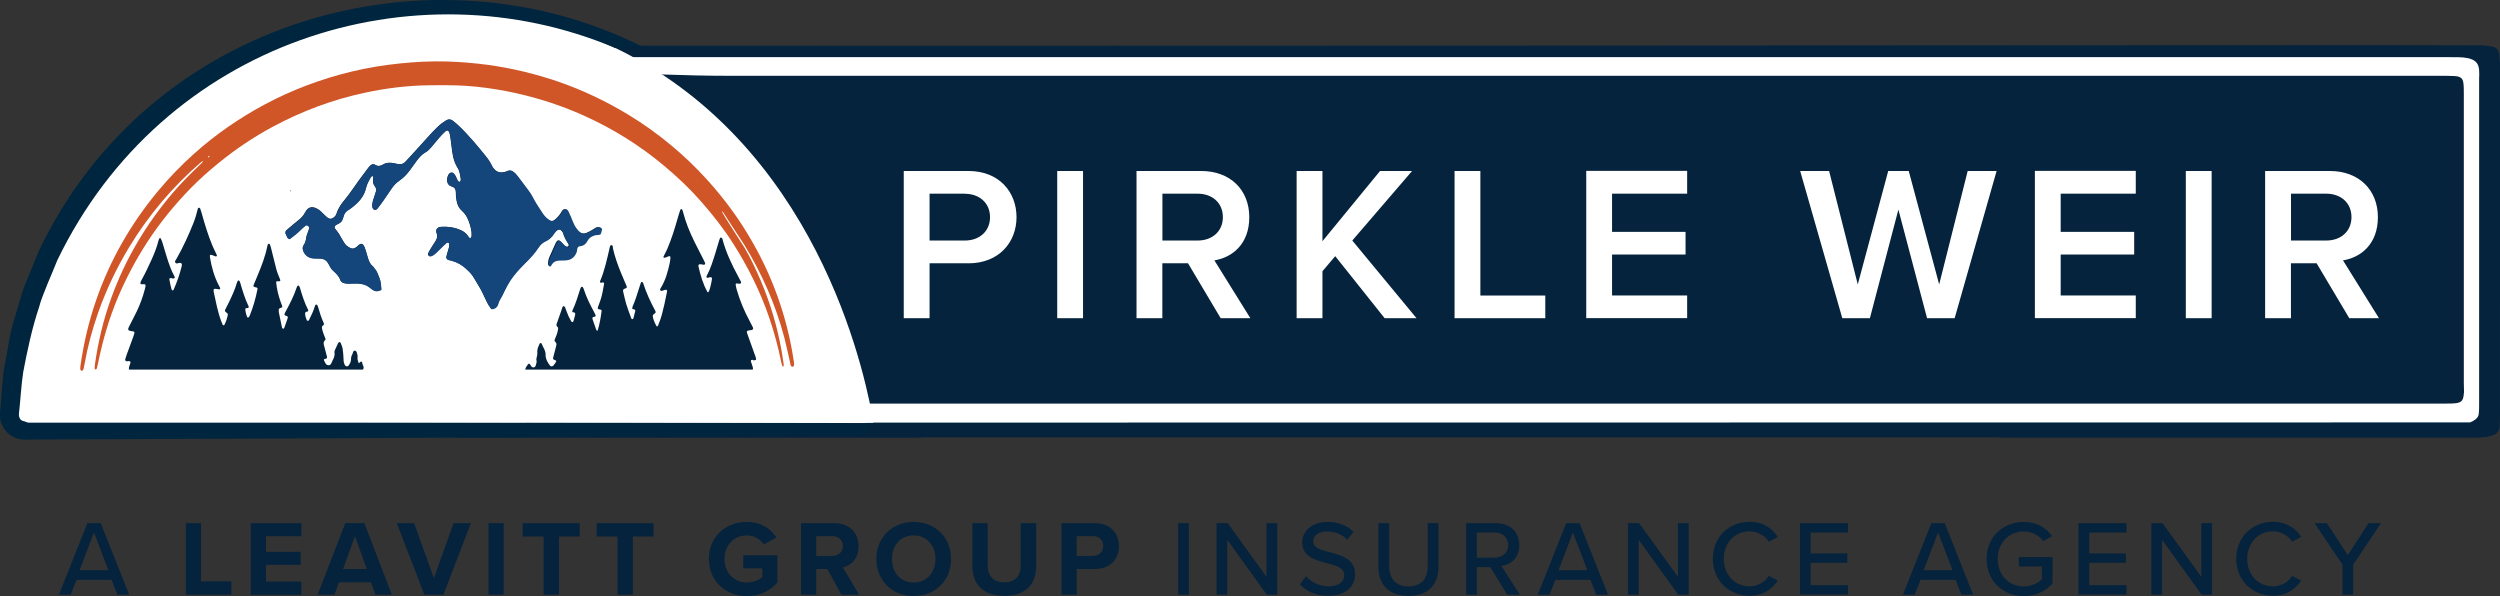 <?xml version="1.0" encoding="UTF-8"?><svg id="Layer_2" xmlns="http://www.w3.org/2000/svg" viewBox="0 0 297.294 70.888"><rect x="0" y="0" width="297.294" height="70.888" fill="#333333" stroke="none"/><defs><style>.cls-1{fill:#00253e;}.cls-2{fill:#05233c;}.cls-3{fill:#fff;}.cls-4{fill:#15467b;}.cls-5{fill:#d05527;}</style></defs><g id="Layer_1-2"><path class="cls-2" d="M13.96,70.715l-.692-1.761h-4.166l-.692,1.761h-1.399l3.38-8.505h1.588l3.38,8.505h-1.399 0ZM11.177,63.31l-1.714,4.496h3.427l-1.714-4.496Z"/><path class="cls-2" d="M22.103,70.715v-8.505h1.808v6.917h3.6v1.588h-5.408 0Z"/><path class="cls-2" d="M29.823,70.715v-8.505h6.021v1.556h-4.213v1.855h4.119v1.556h-4.119v1.981h4.213v1.572h-6.021v-.016Z"/><path class="cls-2" d="M44.648,70.715l-.535-1.462h-3.805l-.535,1.462h-1.997l3.286-8.505h2.264l3.27,8.505h-1.981.031ZM42.211,63.766l-1.415,3.899h2.814l-1.399-3.899Z"/><path class="cls-2" d="M50.465,70.715l-3.286-8.505h2.06l2.358,6.54,2.343-6.54h2.06l-3.27,8.505h-2.264Z"/><path class="cls-2" d="M58.09,70.715v-8.505h1.808v8.505h-1.808Z"/><path class="cls-2" d="M64.646,70.715v-6.917h-2.484v-1.588h6.776v1.588h-2.468v6.917h-1.824 0Z"/><path class="cls-2" d="M73.434,70.715v-6.917h-2.484v-1.588h6.776v1.588h-2.468v6.917h-1.824 0Z"/><path class="cls-2" d="M88.81,62.068c1.761,0,2.861.849,3.522,1.855l-1.509.818c-.393-.597-1.116-1.069-2.012-1.069-1.541,0-2.657,1.179-2.657,2.798s1.116,2.798,2.657,2.798c.77,0,1.462-.314,1.839-.645v-1.038h-2.264v-1.556h4.056v3.254c-.865.975-2.075,1.604-3.616,1.604-2.484,0-4.528-1.729-4.528-4.418s2.044-4.402,4.528-4.402l-.016 0Z"/><path class="cls-2" d="M100.05,70.715l-1.666-3.05h-1.321v3.05h-1.808v-8.505h3.978c1.777,0,2.861,1.163,2.861,2.736s-.943,2.311-1.855,2.531l1.918,3.239h-2.107ZM98.966,63.766h-1.902v2.342h1.902c.723,0,1.273-.456,1.273-1.179s-.55-1.179-1.273-1.179v.016Z"/><path class="cls-2" d="M108.65,62.068c2.578,0,4.449,1.839,4.449,4.402s-1.871,4.402-4.449,4.402-4.433-1.839-4.433-4.402,1.871-4.402,4.433-4.402ZM108.65,63.672c-1.572,0-2.578,1.195-2.578,2.798s1.006,2.798,2.578,2.798,2.594-1.211,2.594-2.798-1.022-2.798-2.594-2.798Z"/><path class="cls-2" d="M115.615,62.21h1.839v5.047c0,1.179.645,1.997,1.981,1.997s1.949-.818,1.949-1.997v-5.047h1.839v5.094c0,2.122-1.211,3.553-3.789,3.553s-3.805-1.446-3.805-3.537v-5.109h-.016Z"/><path class="cls-2" d="M126.227,70.715v-8.505h3.978c1.855,0,2.861,1.242,2.861,2.736s-1.022,2.72-2.861,2.72h-2.17v3.05h-1.808ZM129.953,63.766h-1.918v2.342h1.918c.707,0,1.242-.456,1.242-1.179s-.535-1.179-1.242-1.179v.016Z"/><path class="cls-2" d="M140.109,70.715v-8.505h1.273v8.505h-1.273Z"/><path class="cls-2" d="M150.642,70.715l-4.701-6.524v6.524h-1.273v-8.505h1.321l4.622,6.383v-6.383h1.273v8.505h-1.242Z"/><path class="cls-2" d="M155.327,68.53c.566.645,1.494,1.195,2.673,1.195,1.383,0,1.855-.707,1.855-1.321,0-.896-.975-1.148-2.06-1.431-1.368-.362-2.94-.755-2.94-2.484,0-1.399,1.242-2.421,3.003-2.421,1.321,0,2.343.424,3.097,1.179l-.739.943c-.645-.692-1.541-.99-2.468-.99s-1.588.487-1.588,1.195c0,.77.912,1.006,1.981,1.273,1.383.377,3.003.802,3.003,2.61,0,1.321-.912,2.563-3.207,2.563-1.525,0-2.625-.55-3.349-1.352l.723-.975.016.016Z"/><path class="cls-2" d="M163.911,62.21h1.289v5.141c0,1.446.802,2.39,2.295,2.39s2.28-.928,2.28-2.39v-5.141h1.289v5.157c0,2.122-1.179,3.49-3.569,3.49s-3.584-1.383-3.584-3.474v-5.172h-0Z"/><path class="cls-2" d="M179.239,70.715l-2.028-3.27h-1.588v3.27h-1.273v-8.505h3.584c1.619,0,2.736,1.038,2.736,2.61s-1.038,2.342-2.122,2.484l2.185,3.412h-1.494ZM177.762,63.326h-2.138v2.987h2.138c.912,0,1.588-.597,1.588-1.494s-.66-1.494-1.588-1.494Z"/><path class="cls-2" d="M189.82,70.715l-.692-1.761h-4.166l-.692,1.761h-1.399l3.38-8.505h1.588l3.38,8.505h-1.399 0ZM187.053,63.31l-1.714,4.496h3.427l-1.729-4.496h.016Z"/><path class="cls-2" d="M199.567,70.715l-4.701-6.524v6.524h-1.273v-8.505h1.321l4.622,6.383v-6.383h1.273v8.505h-1.242Z"/><path class="cls-2" d="M203.686,66.455c0-2.61,1.934-4.402,4.355-4.402,1.666,0,2.72.802,3.38,1.792l-1.085.582c-.44-.707-1.289-1.242-2.295-1.242-1.714,0-3.05,1.352-3.05,3.27s1.321,3.27,3.05,3.27c1.006,0,1.855-.519,2.295-1.242l1.085.566c-.676.99-1.714,1.792-3.38,1.792-2.421,0-4.355-1.792-4.355-4.402v.016Z"/><path class="cls-2" d="M214.047,70.715v-8.505h5.707v1.116h-4.433v2.484h4.355v1.116h-4.355v2.657h4.433v1.116h-5.707v.016Z"/><path class="cls-2" d="M233.243,70.715l-.692-1.761h-4.166l-.692,1.761h-1.399l3.38-8.505h1.588l3.38,8.505h-1.399 0ZM230.476,63.31l-1.714,4.496h3.427l-1.714-4.496Z"/><path class="cls-2" d="M240.663,62.068c1.588,0,2.657.723,3.364,1.682l-1.038.597c-.487-.645-1.336-1.148-2.327-1.148-1.777,0-3.097,1.352-3.097,3.27s1.321,3.27,3.097,3.27c.943,0,1.745-.456,2.154-.849v-1.525h-2.736v-1.116h4.009v3.129c-.818.912-1.981,1.509-3.427,1.509-2.437,0-4.418-1.761-4.418-4.418s1.981-4.402,4.418-4.402Z"/><path class="cls-2" d="M247.172,70.715v-8.505h5.707v1.116h-4.433v2.484h4.355v1.116h-4.355v2.657h4.433v1.116h-5.707v.016Z"/><path class="cls-2" d="M261.808,70.715l-4.701-6.524v6.524h-1.273v-8.505h1.321l4.622,6.383v-6.383h1.273v8.505h-1.242Z"/><path class="cls-2" d="M265.928,66.455c0-2.61,1.934-4.402,4.355-4.402,1.666,0,2.72.802,3.38,1.792l-1.085.582c-.44-.707-1.289-1.242-2.295-1.242-1.714,0-3.05,1.352-3.05,3.27s1.321,3.27,3.05,3.27c1.006,0,1.855-.519,2.295-1.242l1.085.566c-.676.99-1.714,1.792-3.38,1.792-2.421,0-4.355-1.792-4.355-4.402v.016Z"/><path class="cls-2" d="M278.568,70.715v-3.553l-3.333-4.952h1.462l2.5,3.805,2.468-3.805h1.478l-3.317,4.952v3.553h-1.273.016Z"/><rect class="cls-3" x="72.854" y="6.313" width="222.609" height="44.02"/><path class="cls-1" d="M103.142,51.403c63.54-.01,127.08-.02,190.62-.03v-1.21H103.122c-.29.06-.49.31-.5.59-.01.31.21.58.52.64v.01Z"/><path class="cls-2" d="M297.264,7.443c-.05-1.13-.046-1.602-.721-1.86-.7-.16-1.26-.19-1.38-.19-1.15-.02-13.86-.04-31.27-.02-124.43.08-204.89.1-206.37,0-.65-.04-1.06,0-1.87.01-.73.02-1.45.12-2.12.35-.73.25-1.17.67-1.19,1.33-.01.33-.02.66-.02.99v41.5c0,.25.01.5,0,.74-.03.74.33,1.3,1.58,1.61.66.16,1.33.15,2.01.15h52.83c.4,0,.8,0,1.2-.05h127.45c.52.04,1.04.04,1.56.04h55.32q.52,0,1.04-.03c.41-.03.604-.09.984-.2.81-.22.947-.68.977-1.39.01-.37.02-.74.02-1.11V7.453l-.03-.01ZM294.812,9.143v38.92c0,.37,0,.75-.04,1.12-.03.4-.31.69-.73.91-.4.21-.85.31-1.33.32-.62.01-1.25.02-1.87.02h-47.17c-.05,0-.11-.02-.16-.02-.68-.04-1.36-.03-2.04-.03H103.403c-.6,0-1.04.01-1.1.02-2.71.05-38.08-.09-41.3.03-.83.03-1.66,0-2.49,0-.36,0-.73-.01-1.08-.07-1.04-.17-1.5-.6-1.57-1.45-.02-.25-.01-.5-.01-.75V9.113c0-.33.01-.67.03-1,.04-.57.45-.92,1.08-1.11.33-.1.7-.16,1.06-.18.67-.03,1.35-.03,2.02-.03h230.47c.62,0,1.25,0,1.87.01.36.01.73.04,1.08.11.88.19,1.27.6,1.34,1.35.03.29.02.58.02.87l-.01.01Z"/><path class="cls-2" d="M145.422,25.813c0-1.68-1.26-2.78-2.99-2.78h-4.2v5.57h4.2c1.73,0,2.99-1.1,2.99-2.78v-.01Z"/><path class="cls-2" d="M279.632,25.813c0-1.68-1.26-2.78-2.99-2.78h-4.2v5.57h4.2c1.73,0,2.99-1.1,2.99-2.78v-.01Z"/><path class="cls-2" d="M292.992,45.553V11.083c0-.42,0-.85-.06-1.27-.08-.52-.36-.73-1.05-.77s-1.38-.03-2.07-.03H86.683c-10.53,0-21.06-1-31.59-1-.58,0-1.17,0-1.75.03-.67.05-.91.26-.98.82-.03.29-.03.59-.03.89v37.49c0,.34,0,.68.05,1.01.07.46.33.67.94.71.69.04,1.38-.97,2.07-.97h234.56c.53,0,1.06.01,1.6-.01,1.13-.04,1.36-.23,1.44-1.16.03-.42.02.15.02-.27l-.02-1ZM115.162,31.303h-4.62v6.54h-3.07v-17.51h7.69c3.67,0,5.72,2.52,5.72,5.49s-2.07,5.49-5.72,5.49v-.01ZM128.792,37.843h-3.07v-17.51h3.07v17.51ZM145.162,37.843l-3.89-6.54h-3.05v6.54h-3.07v-17.51h7.69c3.47,0,5.72,2.26,5.72,5.49s-2.05,4.8-4.15,5.14l4.28,6.88h-3.54.01ZM164.662,37.843l-5.88-7.38-1.52,1.79v5.59h-3.07v-17.51h3.07v8.35l6.85-8.35h3.81l-7.11,8.27,7.64,9.24h-3.79ZM183.762,37.843h-10.79v-17.51h3.07v14.81h7.72v2.7h-0ZM200.632,23.033h-8.93v4.54h8.74v2.7h-8.74v4.86h8.93v2.7h-12v-17.51h12v2.7l0.0.01ZM232.442,37.843h-3.28l-3.41-12.92-3.39,12.92h-3.28l-5.01-17.51h3.44l3.41,13.49,3.62-13.49h2.44l3.62,13.49,3.39-13.49h3.44l-4.99,17.51h-0ZM253.982,23.033h-8.93v4.54h8.74v2.7h-8.74v4.86h8.93v2.7h-12v-17.51h12v2.71ZM263.002,37.843h-3.07v-17.51h3.07v17.51ZM279.373,37.843l-3.89-6.54h-3.05v6.54h-3.07v-17.51h7.69c3.47,0,5.72,2.26,5.72,5.49s-2.05,4.8-4.15,5.14l4.28,6.88h-3.54.01Z"/><path class="cls-2" d="M114.742,23.033h-4.2v5.57h4.2c1.73,0,2.99-1.1,2.99-2.78s-1.26-2.78-2.99-2.78v-.01Z"/><path class="cls-3" d="M52.482.763C31.052.483,17.242,14.893,13.842,18.293c0,0-11.67,12.82-12.72,30.98-.02.41.12.75.12.75.26.68.91,1.16,1.69,1.16,33.53-.3,67.06-.61,100.6-.91.11,0,.23,0,.34-.01-.71-4.22-5.7-31.31-28.98-43.69C64.772,1.193,55.372.803,52.482.763Z"/><path class="cls-1" d="M103.473,50.312c-32.84-.06-65.681-.13-98.521-.199-.53.03-.98.03-1.32.03-.76-.01-.99-.06-1.16-.23-.22-.23-.24-.57-.22-.71.18-1.54.27-3.44.51-4.96.48-2.54,1.06-5.28,1.89-7.73.3-1.29,1.68-4.3,2.16-5.56C19.379,4.924,49.214-4.422,73.18,5.716c.773-.105,2.516-.153,3.233-.146C51.537-6.992,17.871,1.936,4.593,29.893l-1.58,3.88c-.47,1.14-.88,2.79-1.25,3.99-.66,1.92-.86,4.14-1.3,6.13-.16,1.22-.27,2.91-.37,4.16-.06.8-.25,1.82.19,2.56.45.99,1.53,1.68,2.63,1.67l2.05-.02c21.57-.08,37.78-.16,48.82-.22,23.26-.13,43.52-.29,47.59-.32.06,0,1.6-.01,1.66-.01h.01c.15-.25.32-.58.47-.96,0,0,.05-.127.113-.316-.052-.039-.103-.081-.153-.124Z"/><path class="cls-2" d="M34.482,22.683v.06h.04c.03-.02.06-.05.08-.07,0,0,0-.03-.01-.04-.03.02-.07.03-.09.06l-.02-.01Z"/><path class="cls-2" d="M15.342,43.953h27.82c.024-.055.048-.109.076-.164.002-.029.005-.058.005-.086-.01-.15-.08-.26-.13-.39-.03-.09-.04-.42-.23-.29-.07.05-.13.11-.22.18-.08-.23-.16-.42-.15-.64.01-.11.03-.22,0-.32-.06-.2-.07-.5-.28-.54-.27-.05-.25.29-.35.46-.1.17-.14.35-.14.55,0,.26-.11.5-.26.72-.13.19-.38.17-.48-.03-.11-.21-.15-.44-.15-.68-.01-.42-.05-.85-.11-1.27-.04-.23-.15-.45-.23-.67-.03-.06-.08-.12-.15-.1-.06.02-.13.06-.15.11-.13.27-.26.54-.38.82-.04.1-.08.21-.06.31.07.36-.08.67-.24.98-.11.22-.16.55-.49.53-.3-.02-.38-.33-.5-.55-.07-.13,0-.2.14-.21.17-.02.24-.1.2-.26-.11-.42-.23-.83-.33-1.25-.06-.25-.15-.5.11-.71.09-.07.03-.2-.01-.3-.15-.36-.29-.72-.36-1.1-.02-.13-.04-.26.11-.34.15-.08.14-.2.08-.33-.27-.59-.47-1.2-.64-1.82-.02-.08-.05-.17-.09-.24-.03-.05-.1-.11-.14-.11-.05,0-.13.06-.14.11-.17.6-.44,1.16-.72,1.72-.03.06-.09.12-.14.12-.04,0-.12-.05-.14-.1-.1-.23-.18-.48-.19-.74-.01-.14.04-.25.21-.26.15-.01.2-.1.14-.22-.42-.84-.7-1.71-.96-2.6-.02-.06-.04-.12-.07-.18-.03-.06-.07-.12-.15-.1-.04.01-.08.04-.1.07-.03.05-.06.11-.08.17-.32.97-.78,1.87-1.26,2.76-.06.1-.11.19-.15.29-.07.16-.05.25.13.29.2.05.28.12.21.31-.12.36-.25.73-.38,1.09-.03.08-.08.17-.18.14-.05-.01-.1-.09-.11-.14-.13-.61-.26-1.22-.38-1.83-.01-.09-.01-.18-.01-.26.01-.11.06-.18.19-.22.27-.09.27-.11.19-.34-.05-.14-.11-.28-.16-.42-.26-.73-.44-1.48-.52-2.25-.01-.17.02-.19.24-.17.23.02.3-.04.22-.23-.17-.42-.35-.83-.46-1.27-.21-.85-.42-1.71-.64-2.56-.03-.12-.08-.24-.13-.36-.02-.03-.08-.05-.11-.05-.04,0-.08.04-.1.07-.04.07-.06.16-.08.24-.24,1.21-.69,2.35-1.16,3.48-.16.38-.32.75-.47,1.13-.06.14.01.21.19.25.29.06.31.07.26.31-.21,1.05-.51,2.08-.91,3.08-.03.06-.06.12-.1.17-.02.03-.08.05-.11.05-.04,0-.09-.04-.1-.07-.11-.26-.17-.53-.21-.81-.03-.2.04-.27.25-.25.13.01.19-.1.13-.22-.43-.89-.71-1.84-.99-2.79-.02-.08-.06-.16-.11-.23-.04-.05-.12-.06-.17,0-.05.07-.09.15-.11.23-.25.85-.62,1.65-1.01,2.44-.12.23-.24.46-.35.69-.11.24-.11.25.15.45.08.06.15.12.13.21-.08.43-.21.83-.41,1.22-.04.08-.17.06-.21-.02-.06-.14-.12-.28-.17-.42-.42-1.12-.63-2.28-.88-3.43-.09-.41,0-.47.45-.38.06.01.13.03.19.03.09.01.15-.09.11-.18-.05-.1-.1-.2-.15-.29-.55-1.04-.86-2.15-1.05-3.3-.06-.35.01-.4.33-.28.1.03.2.08.3.12.04.02.1.02.13,0,.07-.04.07-.11.04-.17-.17-.37-.36-.73-.52-1.11-.53-1.27-.92-2.59-1.29-3.91-.05-.16-.1-.33-.16-.49-.02-.06-.08-.1-.15-.1s-.12.06-.13.12c-.14.58-.31,1.16-.53,1.72-.58,1.44-1.22,2.85-1.99,4.2-.08.16-.29.33-.13.52.13.15.33,0,.5,0,.19,0,.27.08.25.28-.01.05-.01.09-.02.13-.24.96-.56,1.89-.97,2.8-.02.03-.08.07-.1.07-.05-.03-.12-.07-.13-.12-.08-.31-.16-.62-.22-.94-.09-.44-.08-.45.4-.37.07.01.14.01.17-.05.02-.05.03-.13,0-.18-.4-.72-.66-1.49-.91-2.27-.19-.59-.36-1.19-.54-1.79-.05-.16-.12-.32-.2-.47-.03-.07-.13-.05-.16.01-.06.12-.1.24-.13.36-.18.71-.45,1.39-.75,2.06-.38.84-.77,1.68-1.22,2.49-.06.11-.12.23-.15.35-.02.09.04.17.14.18.06.01.12-.01.19-.01.27,0,.31.04.27.29-.02.13-.06.26-.09.38-.23.88-.54,1.72-.93,2.54-.31.64-.64,1.26-.96,1.9-.14.28-.08.4.22.46.1.02.21.03.32.05.1.02.15.1.13.19-.03.13-.07.25-.11.37-.26.73-.53,1.45-.8,2.18-.07.18-.13.36-.18.55-.04.15.04.26.2.26.07,0,.13-.02.2-.02.2,0,.25.06.21.22-.05.16-.11.32-.16.49-.03.13-.03.23,0,.3Z"/><path class="cls-2" d="M89.853,42.443c-.12-.36-.26-.73-.39-1.09-.21-.59-.42-1.17-.63-1.76-.06-.17,0-.26.16-.29.13-.02.26-.03.39-.06.16-.03.22-.16.16-.29-.11-.23-.23-.46-.35-.69-.68-1.24-1.21-2.52-1.6-3.87-.05-.18-.08-.37-.11-.56-.01-.07.05-.13.12-.13.1,0,.21.04.32.04.16.01.25-.1.19-.24-.1-.21-.22-.42-.33-.63-.75-1.38-1.42-2.8-1.84-4.32-.01-.06-.02-.13-.05-.18-.03-.05-.08-.1-.13-.12-.07-.03-.12.03-.15.09-.03.08-.07.16-.09.24-.15.51-.3,1.03-.46,1.54-.29.9-.55,1.81-1.01,2.65-.04.07-.08.16-.01.23.08.06.17.02.25,0,.05-.01.09-.04.13-.04.17-.03.27.05.24.21-.04.28-.09.55-.16.82-.07.26-.12.54-.27.76-.06-.02-.1-.01-.1-.02-.54-.96-.84-2.01-1.08-3.08-.03-.18.09-.26.29-.23.11.01.21.05.32.06.16.02.24-.09.17-.25-.04-.1-.09-.19-.14-.29-.38-.75-.77-1.5-1.14-2.25-.55-1.12-1.02-2.28-1.33-3.49-.03-.09-.05-.17-.08-.25-.01-.03-.05-.07-.09-.08-.07-.03-.13.02-.15.08-.11.32-.22.65-.31.98-.35,1.24-.73,2.47-1.24,3.66-.13.3-.29.58-.43.87-.03.06-.05.13.01.17.05.02.13.02.18,0,.15-.05.28-.12.43-.17.1-.03.18.03.18.13-.01.22-.02.43-.07.64-.23,1.05-.5,2.09-1.08,3.02-.06.09-.13.19-.03.29.09.09.21.03.31,0,.09-.02.17-.06.25-.08.16-.04.25.04.22.21-.09.49-.19.97-.3,1.45-.19.82-.37,1.64-.7,2.41-.04.11-.05.26-.21.3-.24-.35-.46-.91-.49-1.23-.01-.12.05-.19.15-.26.24-.18.24-.2.14-.4-.56-1.05-1.06-2.12-1.42-3.25-.02-.04-.03-.08-.06-.11-.02-.03-.07-.06-.1-.06-.04,0-.1.03-.11.06-.08.22-.15.45-.22.67-.23.74-.46,1.48-.77,2.19-.04.08-.05.17-.04.25.02.1.14.08.22.1.1.02.15.1.13.19-.07.29-.14.58-.22.87-.01.04-.05.08-.09.09-.08.02-.14-.02-.16-.08-.21-.56-.42-1.13-.6-1.7-.15-.49-.25-1-.37-1.5-.04-.16.01-.28.2-.34.27-.09.28-.13.19-.35-.21-.5-.43-.99-.63-1.49-.39-.95-.74-1.92-.97-2.93-.03-.16.03-.4-.21-.4-.16,0-.15.23-.2.37-.01.02-.01.04-.01.06-.3,1.29-.58,2.59-1.1,3.83-.02.02-.02.04-.02.06-.01.11.04.15.15.15.1,0,.21-.1.3,0,.07.09.02.21,0,.31-.05.27-.09.55-.15.82-.12.61-.32,1.2-.55,1.78-.06.15,0,.22.18.26.26.06.28.06.25.25-.1.76-.23,1.52-.46,2.26,0,.01-.03.02-.07.03-.04-.05-.09-.09-.11-.14-.14-.41-.28-.81-.42-1.22-.06-.19-.02-.29.2-.3.14-.01.19-.11.14-.23-.04-.1-.09-.2-.14-.29-.48-.89-.94-1.79-1.25-2.76-.02-.08-.07-.16-.11-.23-.04-.07-.18-.08-.22-.01-.03.05-.06.11-.08.17-.28.87-.54,1.76-.94,2.6-.02.03-.02.08-.02.12.01.03.04.09.07.09.36,0,.3.22.24.44-.05.19-.1.37-.15.56-.02.08-.06.17-.16.17-.05-.01-.11-.07-.14-.12-.22-.37-.4-.76-.54-1.17-.06-.16-.11-.32-.18-.48-.03-.05-.09-.11-.14-.12-.1-.03-.15.06-.18.14-.05.12-.08.25-.12.37-.16.47-.32.94-.49,1.4-.08.2-.18.38.05.57.1.08.06.24.03.37-.07.36-.19.71-.35,1.04-.05.12-.09.25.04.35.17.13.15.3.11.47-.12.48-.25.95-.37,1.43-.03.13.03.19.15.24.27.1.27.12.14.33-.07.11-.15.22-.23.32-.13.16-.34.17-.45.01-.27-.37-.52-.78-.5-1.23.02-.53-.31-.92-.48-1.37-.03-.08-.2-.07-.23,0-.14.32-.3.63-.28.98.02.2.01.38-.05.57-.06.16-.08.33-.04.5.04.17-.04.33-.08.5-.03.13-.09.25-.24.28-.16.04-.25-.05-.33-.16-.04-.07-.08-.15-.14-.21-.07-.09-.16-.08-.22,0-.07.1-.13.19-.21.3-.07.09-.08.19-.12.3-.007.013-.006.027-.007.04h27.057c.04-.07.04-.17,0-.31-.06-.22-.15-.44-.22-.67-.02-.09.02-.17.13-.18.04-.01.13,0,.13,0v.05c.38,0,.42-.04.3-.4Z"/><path class="cls-2" d="M67.612,29.033c-.28-.42-.54-.84-.66-1.33,0-.04-.04-.07-.06-.11-.25-.4-.55-.42-.85-.06-.07.08-.13.16-.19.25-.25.4-.57.71-1.02.9-.36.16-.62.43-.83.75-.45.68-1.01,1.27-1.59,1.85-.47.46-.93.96-1.34,1.47-.57.71-.96,1.52-1.35,2.33-.13.26-.31.51-.42.78-.09.21-.09.41-.26.6-.15.17-.41.28-.64.26-.22-.3-.42-.61-.57-.95-.31-.65-.58-1.28-.97-1.89-.23-.36-.43-.75-.67-1.1-.23-.33-.52-.61-.82-.88-.47-.43-1.02-.73-1.64-.91-.14-.04-.29-.06-.43-.11-.18-.06-.27-.2-.22-.39.06-.26.14-.52.22-.78.07-.22.13-.44.11-.67,0-.08-.02-.17-.11-.21-.09-.04-.17,0-.23.05-.13.11-.25.22-.37.34-.29.28-.57.56-.85.83-.17.16-.35.3-.57.38-.1.04-.21.05-.3-.04-.09-.08-.11-.19-.07-.28.09-.19.19-.37.3-.54.2-.32.4-.63.6-.95.17-.28.23-.55.11-.88-.16-.43.06-.74.52-.77.86-.05,1.69.07,2.46.45.33.16.59.4.78.71.06.09.12.2.24.17.15-.04.14-.19.15-.31.03-.42-.07-.83-.18-1.22-.18-.64-.45-1.25-.97-1.71-.36-.32-.55-.72-.63-1.19-.06-.33-.1-.65-.09-.99,0-.35-.12-.6-.48-.71-.08-.02-.17-.05-.23-.1-.08-.06-.17-.13-.22-.22-.19-.32-.12-.88.12-1.18.17-.21.42-.21.6,0s.26.47.38.71c.06.11.11.23.26.24.1,0,.18-.16.15-.36-.07-.45-.12-.92-.37-1.31-.54-.84-.63-1.78-.74-2.73-.04-.37-.09-.74-.15-1.11-.02-.12-.05-.24-.1-.36-.09-.26-.28-.32-.48-.13-.25.22-.48.47-.7.72-.36.41-.69.83-1.05,1.24-.18.21-.37.4-.62.53-.44.24-.74.61-1.03.99-.27.37-.54.74-.81,1.11-.34.48-.74.9-1.23,1.24-.35.24-.65.53-.89.88-.41.58-.8,1.17-1.2,1.75-.17.24-.35.47-.53.7-.09.12-.23.21-.39.14-.15-.06-.2-.2-.22-.35-.03-.27.02-.54.1-.79.1-.32.2-.63.31-.95.08-.23.07-.46-.09-.65-.22-.28-.29-.59-.21-.93.01-.06.01-.12,0-.19,0-.06-.03-.12-.1-.13-.04,0-.09.01-.11.04-.07.08-.13.16-.18.25-.21.36-.39.74-.48,1.14-.26,1.1-1.02,1.83-1.9,2.47-.03.02-.07.05-.11.07-.36.18-.58.47-.67.86-.02.08-.05.16-.08.24-.08.27-.25.46-.52.59-.57.26-.59.39-.18.86.18.21.31.44.44.68.15.27.31.54.48.8.12.2.3.34.5.46.38.23.63.21.98-.07.03-.03.06-.06.09-.09.34-.35.61-.35.82.21.13.35.22.71.33,1.07.12.42.25.83.62,1.13.1.07.16.19.23.3.27.26.44.78.57,1.12.16.42.18.81.22,1.25,0,.04,0,.09-.02.12s-.06.05-.1.06c-.17.06-.34.12-.52.1-.33-.03-.57-.29-.84-.49-.59-.42-1.29-.43-1.99-.41-.42.02-1.23.07-1.4-.41-.17-.47-.51-.8-.87-1.12-.17-.15-.3-.35-.4-.55-.07-.13-.13-.26-.21-.38-.2-.32-.5-.5-.89-.51-.27,0-.55,0-.82-.02-.5-.03-.88-.27-1.13-.7-.17-.29-.22-.59-.02-.88.18-.27.25-.56.29-.87.03-.24.14-.47.22-.71.05-.16.13-.31.12-.48,0-.11-.05-.2-.15-.26-.1-.06-.21-.05-.3.02-.13.1-.26.21-.38.32-.27.27-.56.53-.85.77-.17.14-.35.28-.53.41-.1.07-.13.09-.24.02-.07-.04-.12-.1-.16-.17-.03-.06-.04-.12-.07-.18s-.06-.12-.09-.18c-.07-.15-.06-.3.06-.42.1-.09.19-.18.29-.26.39-.32.76-.65,1.16-.96.32-.25.59-.54.77-.89.43-.85,1.03-.76,1.66-.34.22.15.4.36.6.55.14.13.27.27.42.38.26.19.5.17.75-.03.16-.12.26-.27.32-.45.2-.65.59-1.19,1.02-1.7.59-.71,1.08-1.48,1.62-2.22.37-.5.74-1,1.12-1.5.07-.1.16-.19.25-.28.16-.16.36-.24.57-.1.33.21.64.16.95-.03.41-.25.85-.25,1.29-.15,1.14.26,1.16.03,1.71-.55.58-.6,1.12-1.24,1.69-1.85.62-.68,1.22-1.38,1.89-2.01.28-.26.59-.47.91-.68.26-.16.52-.17.77.02.2.15.39.31.58.48.7.63,1.32,1.34,1.94,2.04.48.55.94,1.12,1.4,1.68.28.34.53.7.71,1.1.04.08.08.15.12.22.38.59.9.77,1.58.55.08-.03.16-.06.23-.09.24-.11.46-.05.65.1.24.18.42.41.59.64.4.53.79,1.07,1.2,1.6.38.5.62,1.08.96,1.61.25.38.48.78.75,1.15.2.29.45.55.76.74.26.17.45.16.7-.04.3-.24.54-.52.74-.84.11-.17.19-.4.44-.41.29,0,.37.25.46.45.15.32.28.65.41.97.13.33.29.64.51.92.1.13.22.26.34.36.25.2.52.25.83.13.42-.16.78-.4,1.16-.64.18-.11.42-.06.59.05.02.01.04.03.05.05.01.03,0,.05,0,.08-.04.21-.09.41-.2.59-.19.03-.38.04-.57.07-.13.01-.26.08-.37.13-.25.11-.46.3-.58.54-.18.36-.45.59-.87.63-.22.02-.34.14-.36.36-.01.1-.02.21-.05.3-.18.53-.53.9-1.11.99-.25.04-.5.04-.76.04-.5,0-.92.1-1.16.59-.03.07-.1.15-.2.11-.09-.04-.09-.13-.1-.21,0-.27.04-.54.15-.79.24-.55.49-1.1.74-1.65.04-.09.1-.18.16-.26.1-.13.26-.15.39-.03.14.13.26.27.39.41.12.12.24.24.41.27.05,0,.13-.01.17-.05s.04-.11.04-.17c0-.04-.02-.08-.05-.11l.04.03Z"/><path class="cls-5" d="M24.062,19.183c-.05.04-.11.07-.16.11-3.38,2.91-6.2,6.26-8.5,10.03-1.53,2.52-2.79,5.17-3.76,7.94-.68,1.96-1.22,3.95-1.58,5.99-.04.21-.09.42-.13.63-.03.11-.09.2-.21.21-.1.01-.19-.13-.18-.3,0-.11.01-.21.03-.32.38-2.65.98-5.24,1.86-7.77,1.65-4.78,4.13-9.1,7.38-13.01,1.31-1.57,2.73-3.04,4.25-4.4,2.56-2.29,5.36-4.23,8.4-5.86,3.28-1.75,6.73-3.05,10.35-3.92,1.9-.46,3.83-.77,5.77-.97,1.86-.19,3.72-.29,5.59-.23,1.65.05,3.29.19,4.92.41,2.83.4,5.6,1.06,8.3,1.99,2.93,1.01,5.71,2.34,8.35,3.94,1.79,1.09,3.5,2.31,5.1,3.65,1.49,1.24,2.89,2.58,4.19,4.01,1.11,1.22,2.15,2.5,3.11,3.83.84,1.16,1.6,2.37,2.31,3.6,1.37,2.37,2.47,4.84,3.33,7.43.73,2.21,1.27,4.47,1.61,6.77.03.19.07.38.01.57-.02.05-.09.08-.15.1-.03.01-.09-.01-.12-.04-.15-.12-.15-.3-.18-.47-.23-1.01-.44-2.02-.7-3.02-1.03-3.87-2.63-7.52-4.73-10.95-.04-.07-2.53-3.89-2.58-3.96,0-.01-.04,0-.09-.02.02.21,2.57,4.1,2.66,4.26.75,1.27,1.37,2.6,1.95,3.95,1.15,2.71,1.98,5.51,2.49,8.41.08.47.15.93.22,1.4.02.11.02.21.02.32,0,.03-.04.09-.06.1-.03,0-.09-.03-.1-.06-.05-.14-.09-.29-.12-.43-.37-1.84-.86-3.64-1.47-5.42-1.06-3.07-2.5-5.96-4.25-8.71-1.13-1.77-2.43-3.43-3.82-5.01-1.35-1.54-2.83-2.94-4.4-4.25-2.91-2.44-6.1-4.42-9.57-5.98-2.6-1.17-5.31-2.05-8.1-2.67-1.52-.34-3.06-.58-4.61-.75-1.57-.17-3.15-.19-4.74-.18-.33,0-.66,0-.99.01-2.53.03-5.03.34-7.51.87-3.87.82-7.53,2.19-11,4.05-2.32,1.24-4.48,2.71-6.51,4.36-1.13.92-2.22,1.89-3.24,2.93-1.93,1.98-3.67,4.1-5.18,6.42-1.36,2.09-2.52,4.29-3.49,6.57-1.07,2.53-1.83,5.16-2.37,7.84-.04.21-.09.42-.15.63-.01.05-.08.11-.13.12-.12.01-.13-.1-.13-.18,0-.13.02-.26.03-.38.38-2.71,1.01-5.37,1.95-7.95.83-2.29,1.86-4.5,3.11-6.61,1.23-2.09,2.64-4.06,4.23-5.91.98-1.14,2.03-2.2,3.12-3.23.16-.15.3-.3.45-.45-.03-.02-.05-.04-.08-.06l0.0.02ZM24.912,18.583s-.02-.04-.02-.06c-.05.03-.11.05-.15.09-.02.02,0,.06,0,.1.02,0,.04,0,.06-.01.04-.04.09-.07.12-.11l-.01-.01Z"/><path class="cls-4" d="M71.532,27.133c-.18-.11-.41-.16-.59-.05-.38.24-.74.47-1.16.64-.31.12-.59.07-.83-.13-.13-.1-.24-.23-.34-.36-.22-.28-.38-.6-.51-.93-.13-.33-.26-.66-.41-.97-.09-.2-.18-.46-.46-.45-.25,0-.33.24-.44.41-.2.32-.44.61-.74.85-.24.19-.43.2-.7.04-.31-.19-.55-.45-.76-.74-.26-.38-.5-.77-.75-1.15-.34-.52-.57-1.11-.96-1.61-.41-.53-.8-1.07-1.2-1.6-.18-.24-.36-.46-.6-.64-.2-.15-.41-.21-.65-.1-.08.03-.15.07-.24.09-.68.22-1.21.04-1.58-.55-.04-.07-.08-.14-.12-.22-.19-.4-.44-.76-.72-1.1-.46-.57-.92-1.14-1.4-1.69-.62-.7-1.25-1.41-1.95-2.05-.19-.17-.38-.33-.58-.48-.25-.19-.51-.18-.77-.02-.32.2-.63.42-.91.68-.67.63-1.27,1.33-1.89,2.01-.57.62-1.11,1.25-1.69,1.86-.56.58-.57.81-1.71.55-.44-.1-.89-.1-1.29.15-.31.19-.62.24-.95.03-.21-.13-.41-.06-.57.1-.09.09-.17.18-.25.28-.38.5-.75,1-1.12,1.51-.54.74-1.03,1.52-1.62,2.23-.43.52-.82,1.05-1.02,1.71-.05.18-.16.34-.32.46-.26.2-.49.22-.76.03-.15-.11-.28-.25-.42-.38-.2-.18-.38-.4-.6-.55-.64-.43-1.24-.52-1.67.34-.18.36-.44.65-.77.9-.4.31-.78.64-1.17.96-.1.08-.2.17-.29.26-.13.12-.13.27-.06.42.03.06.06.12.09.18.02.06.04.12.07.18.04.07.09.13.16.17.11.07.15.05.24-.02.18-.13.36-.27.53-.41.3-.24.58-.5.85-.77.12-.11.25-.23.38-.33.09-.06.19-.08.3-.02.1.06.14.15.15.26.01.17-.06.32-.12.48-.08.23-.19.47-.22.71-.04.32-.11.61-.29.87-.2.29-.15.59.02.88.25.43.63.66,1.13.7.27.02.55,0,.83.02.39.01.69.19.89.51.08.12.15.25.21.38.11.21.23.4.41.55.36.32.71.65.87,1.12.17.49.97.43,1.4.41.7-.03,1.4-.02,1.99.41.27.19.51.45.84.49.18.02.35-.04.52-.1.04-.01.08-.03.1-.06.02-.04.02-.08.02-.13-.04-.44-.06-.84-.22-1.26-.13-.34-.3-.86-.57-1.12-.07-.1-.13-.22-.23-.3-.37-.29-.5-.71-.62-1.13-.1-.36-.2-.72-.33-1.07-.21-.56-.49-.56-.82-.21-.03.03-.06.06-.09.09-.35.29-.59.31-.98.07-.2-.12-.38-.27-.51-.46-.17-.26-.33-.53-.48-.8-.13-.24-.26-.47-.44-.68-.41-.47-.39-.6.18-.86.27-.13.44-.31.52-.59.02-.08.06-.16.08-.24.09-.39.31-.67.67-.86.04-.02.07-.04.11-.07.88-.64,1.64-1.37,1.9-2.48.09-.4.28-.78.48-1.15.05-.09.12-.17.18-.25.02-.03.08-.04.11-.04.07,0,.1.07.1.13v.19c-.08.35-.01.65.21.93.15.19.16.42.09.65-.11.31-.21.63-.31.95-.08.26-.13.52-.1.8.02.15.07.29.22.35.16.06.29-.02.39-.14.18-.23.36-.46.53-.7.4-.58.8-1.17,1.2-1.75.24-.34.54-.64.89-.88.49-.34.89-.76,1.24-1.24.27-.37.53-.75.81-1.12.29-.39.6-.75,1.03-.99.24-.13.44-.33.62-.53.35-.41.69-.84,1.05-1.25.22-.25.45-.49.7-.72.21-.19.39-.13.48.13.04.12.08.24.1.36.05.37.1.74.15,1.11.11.95.21,1.89.74,2.74.25.39.3.86.37,1.31.03.2-.04.37-.15.36-.15,0-.21-.13-.26-.24-.12-.24-.2-.5-.38-.71s-.43-.2-.6,0c-.24.29-.31.86-.12,1.18.05.09.13.16.22.22.07.05.15.07.23.1.36.11.49.37.48.71,0,.33.04.66.1.99.08.46.27.87.63,1.19.53.46.79,1.07.97,1.71.11.4.21.8.18,1.22,0,.12,0,.27-.15.31-.12.03-.18-.08-.24-.17-.2-.31-.46-.54-.79-.71-.78-.38-1.61-.51-2.47-.45-.47.03-.68.34-.52.77.12.33.06.61-.11.89-.2.32-.4.63-.6.95-.11.18-.21.36-.3.55-.04.1-.02.2.07.29s.19.07.3.04c.22-.08.41-.22.57-.38.29-.28.57-.56.85-.83.12-.12.24-.23.37-.34.06-.06.14-.09.23-.05.09.04.11.12.11.21.02.23-.04.45-.11.67-.08.26-.16.51-.22.78-.04.19.04.33.22.39.14.05.29.07.43.11.62.17,1.17.48,1.65.91.3.27.59.55.82.88.24.35.45.74.67,1.1.39.62.66,1.24.97,1.9.16.33.35.65.58.95.23.02.49-.09.64-.26.16-.18.17-.39.26-.6.11-.27.3-.52.42-.78.39-.81.78-1.62,1.35-2.33.41-.52.87-1.02,1.34-1.48.59-.57,1.14-1.17,1.59-1.85.21-.32.47-.59.83-.75.44-.19.77-.51,1.02-.9.06-.09.12-.17.19-.25.31-.36.6-.34.86.06.02.03.05.07.06.11.12.49.38.92.66,1.34.02.03.05.08.05.11,0,.06,0,.13-.04.17-.04.04-.12.06-.17.05-.17-.03-.3-.15-.41-.27-.13-.14-.25-.28-.39-.41-.13-.12-.29-.1-.39.03-.06.08-.12.17-.16.27-.25.55-.5,1.1-.74,1.65-.11.25-.15.52-.15.79,0,.08,0,.17.1.21s.16-.04.2-.11c.24-.49.66-.6,1.16-.59.25,0,.51,0,.76-.04.58-.1.92-.47,1.11-1,.03-.1.04-.2.05-.31.02-.22.14-.34.36-.36.42-.04.69-.27.87-.63.12-.24.33-.43.58-.54.12-.05.25-.12.37-.13.19-.02.38-.03.57-.07.11-.18.16-.38.2-.59v-.08c0-.02-.03-.03-.05-.05l-.01-.05Z"/><path class="cls-3" d="M3.472,50.263h17.66c90.88-.01,181.76-.02,272.63-.03v-1.23H3.432c-.44.07-.75.32-.77.61-.02.31.32.6.8.66l.01-.01Z"/></g></svg>